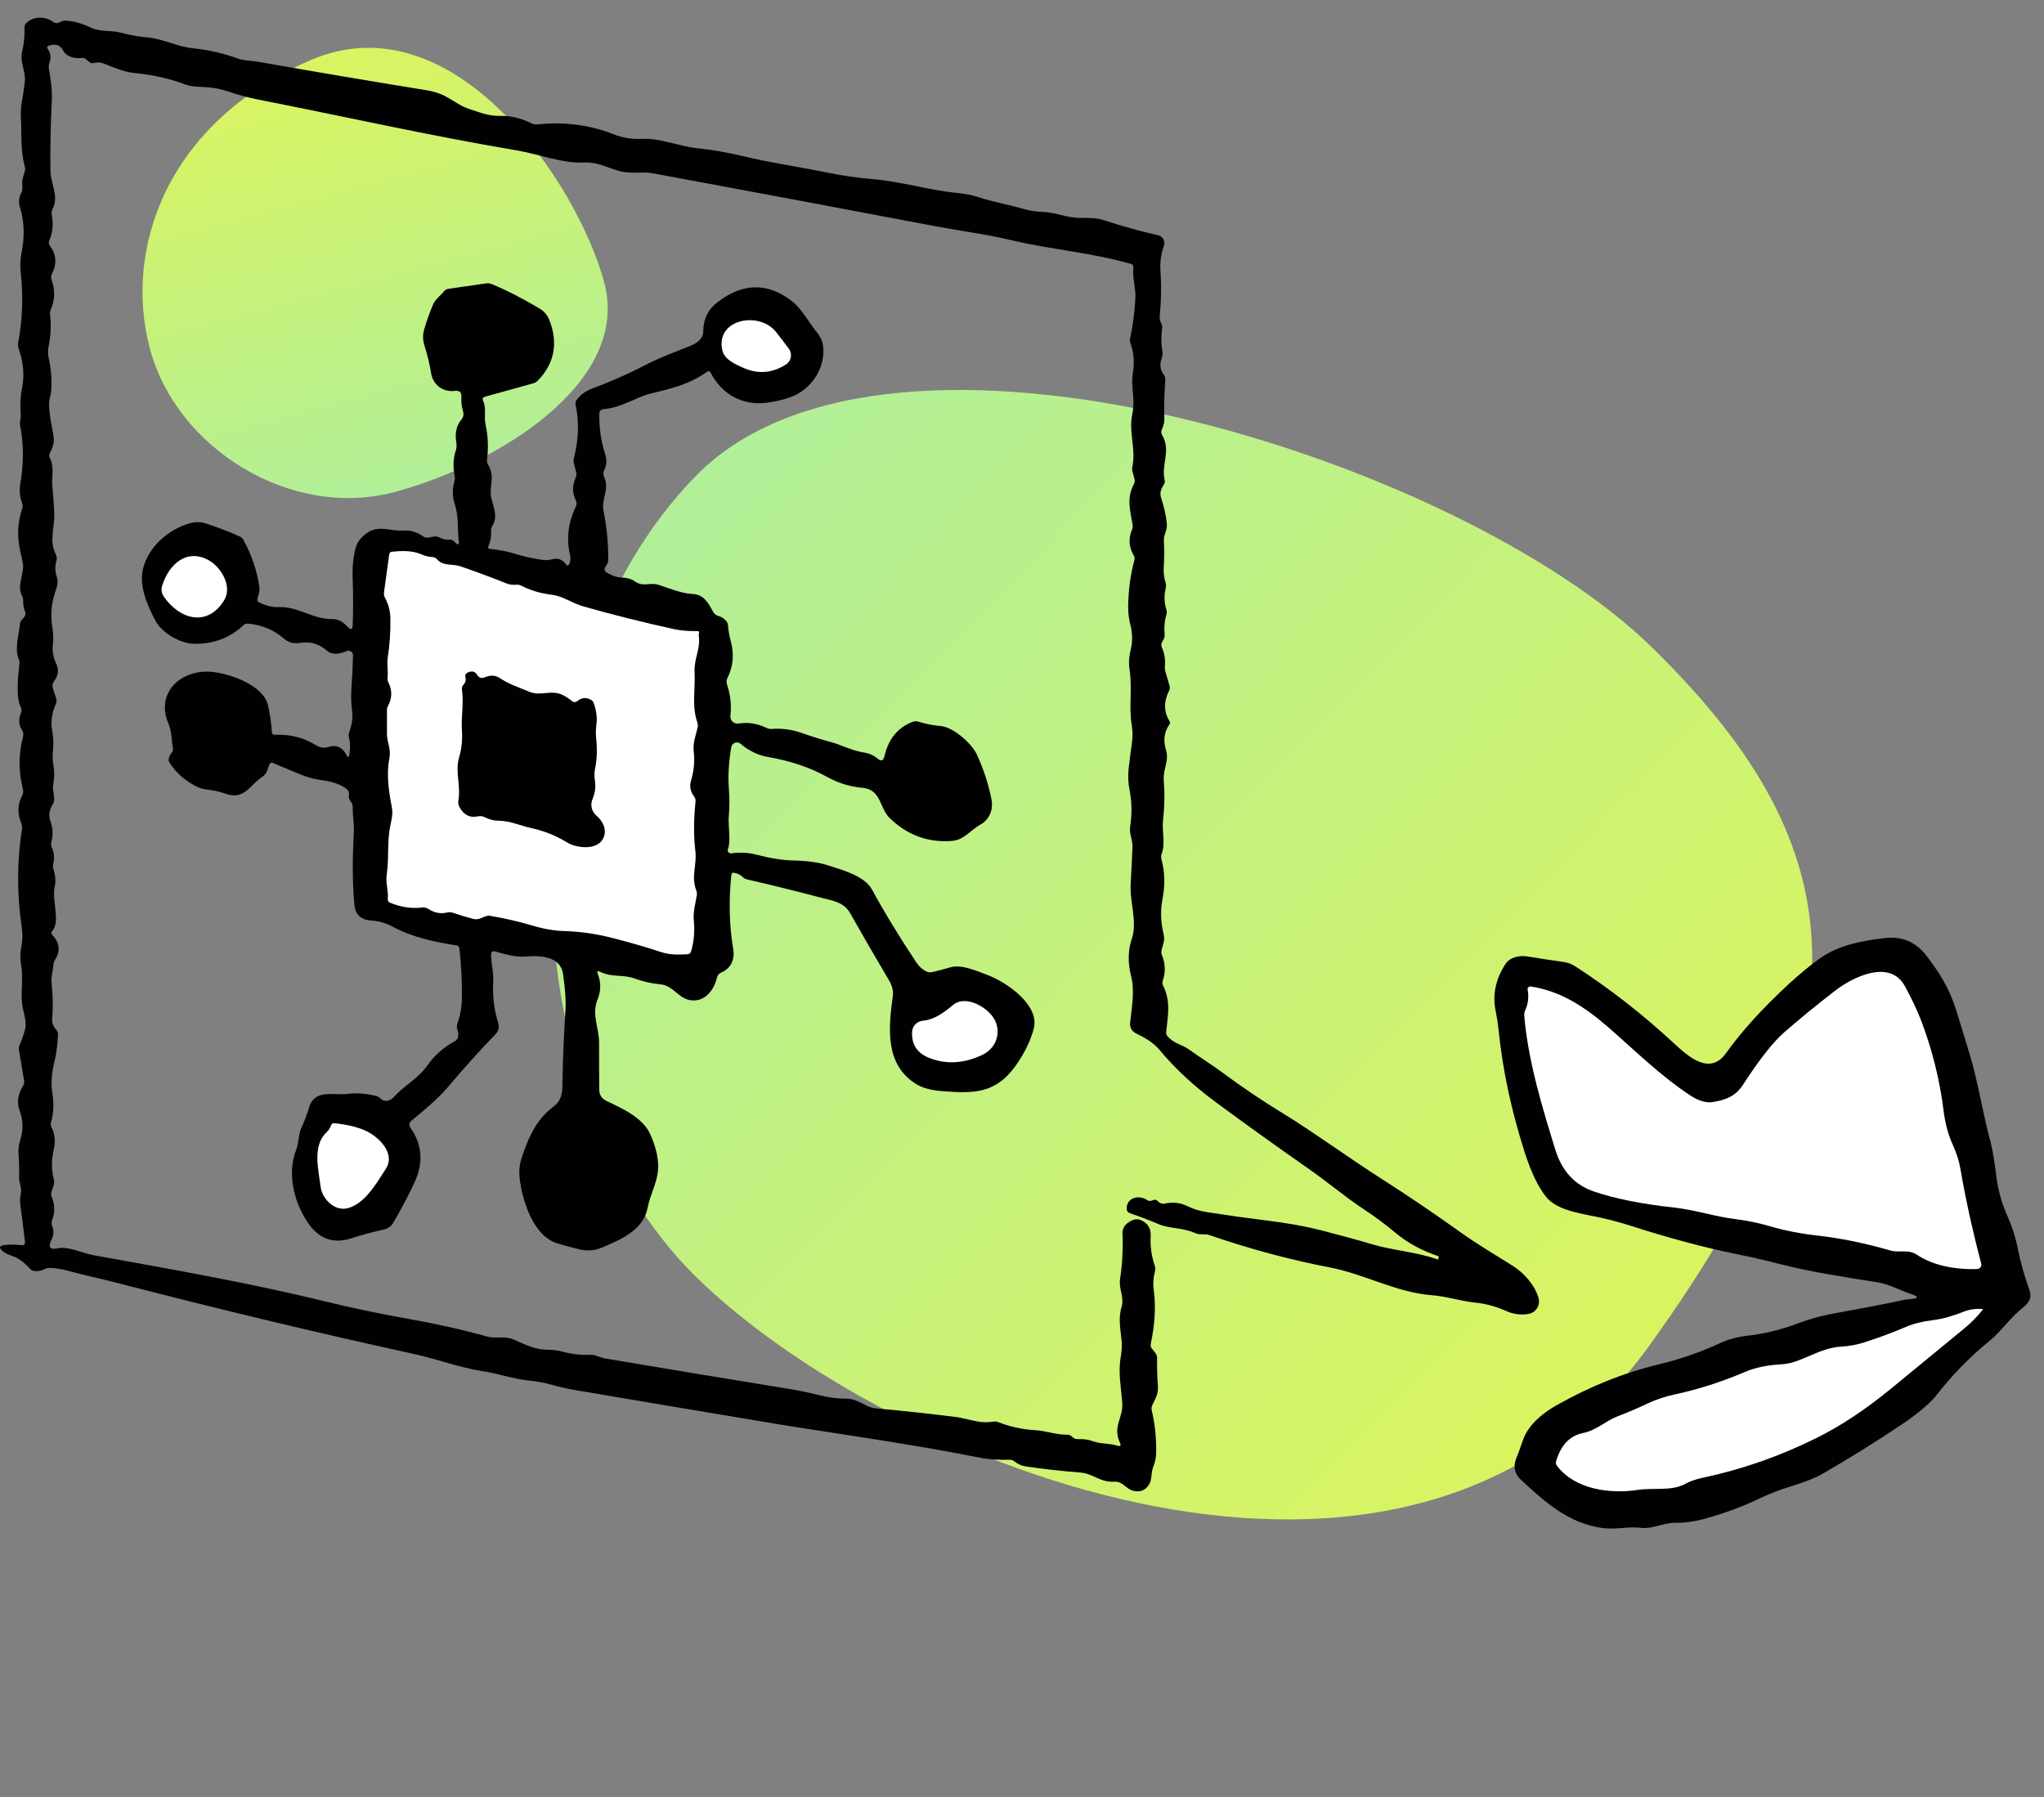 <svg width="116" height="102" viewBox="0 0 116 102" fill="none" xmlns="http://www.w3.org/2000/svg">
<rect x="0" y="0" width="116" height="102" fill="#808080" stroke="none"/>
<path d="M22.379 27.928C16.563 29.487 10.039 25.501 8.513 19.808C6.988 14.115 9.458 6.993 17.574 3.435C25.691 -0.123 32.766 10.341 34.291 16.034C35.817 21.727 28.195 26.37 22.379 27.928Z" fill="url(#paint0_linear_584_6087)"/>
<path d="M39.5 27C50.508 15.775 82.857 26.057 93.757 36.746C104.657 47.435 107.107 57.67 93.561 76.425C80.015 95.18 50.4 83.156 39.5 72.467C28.6 61.778 28.492 38.225 39.5 27Z" fill="url(#paint1_linear_584_6087)"/>
<g clip-path="url(#clip0_584_6087)">
<path d="M63.556 81.871C63.127 80.967 63.752 80.47 63.689 79.623C63.627 78.753 63.453 77.924 63.595 77.065C63.658 76.69 63.678 76.383 63.658 76.142C63.601 75.471 63.445 74.855 63.649 74.184C63.82 73.635 63.476 73.155 63.567 72.573C63.695 71.734 63.74 70.876 63.703 70.001C63.695 69.773 63.797 69.56 63.976 69.424C64.266 69.205 64.522 69.145 64.746 69.245C65.144 69.421 65.329 69.725 65.303 70.16C65.269 70.731 65.349 71.297 65.542 71.856C65.57 71.945 65.573 72.038 65.55 72.129C65.451 72.507 65.428 72.874 65.477 73.229C65.602 74.138 65.545 75.15 65.309 76.261C65.286 76.369 65.309 76.466 65.38 76.551L65.565 76.781C65.636 76.869 65.67 76.969 65.667 77.08C65.659 77.611 65.673 78.123 65.71 78.611C65.749 79.123 65.588 79.33 65.394 79.751C65.349 79.847 65.337 79.947 65.363 80.049C65.548 80.808 65.63 81.618 65.613 82.482C65.605 82.746 65.553 82.996 65.457 83.226C65.306 83.587 65.391 83.937 65.227 84.224C65.019 84.579 64.715 84.707 64.311 84.607C63.891 84.505 63.74 84.067 63.234 84.093C62.416 84.136 62.064 83.633 61.305 83.573C60.222 83.485 59.194 83.371 58.213 83.226C57.98 83.192 57.761 83.093 57.554 82.931C57.48 82.871 57.395 82.843 57.298 82.846C56.639 82.865 56.068 82.826 55.587 82.726C51.737 81.948 46.821 81.271 43.965 80.797C40.194 80.169 36.44 79.538 32.708 78.904C32.217 78.822 31.762 78.722 31.341 78.6C30.907 78.478 30.472 78.395 30.037 78.353C29.133 78.27 28.295 77.955 27.406 77.821C26.093 77.625 24.817 77.136 23.51 76.849C17.962 75.633 12.367 74.292 6.72 72.828C6.132 72.675 5.558 72.536 4.993 72.411C4.316 72.263 3.455 71.956 2.813 71.959C2.716 71.959 2.626 71.981 2.54 72.024C2.361 72.118 2.168 72.158 1.961 72.138C1.861 72.129 1.776 72.087 1.708 72.01C1.531 71.814 1.335 71.641 1.119 71.49C0.824 71.28 0.488 71.257 0.204 71.047C-0.1 70.819 -0.063 70.689 0.315 70.654C0.633 70.626 0.932 70.632 1.213 70.669C1.364 70.689 1.429 70.623 1.415 70.472C1.338 69.776 1.253 69.094 1.159 68.427C1.128 68.196 1.134 67.963 1.182 67.73C1.247 67.406 1.071 67.122 1.082 66.781C1.097 66.363 1.085 65.94 1.054 65.508C1.031 65.227 1.063 64.962 1.145 64.71C1.33 64.144 1.321 63.59 1.117 63.047C0.943 62.587 1.011 62.106 1.318 61.603C1.367 61.521 1.384 61.436 1.369 61.342L1.074 59.6C1.057 59.506 1.068 59.415 1.105 59.327C1.225 59.051 1.327 58.767 1.409 58.475C1.557 57.955 1.301 57.457 1.25 56.926C1.179 56.17 1.33 55.499 1.196 54.746C1.136 54.402 1.142 54.047 1.219 53.681C1.284 53.357 1.29 53.013 1.236 52.646C0.955 50.762 0.957 48.898 1.247 47.051C1.264 46.946 1.247 46.835 1.21 46.735C0.98 46.158 0.997 45.633 1.256 45.164C1.315 45.053 1.333 44.925 1.304 44.803C1.045 43.774 1.045 42.785 1.304 41.836C1.347 41.68 1.324 41.532 1.23 41.398C1.051 41.14 1.057 40.754 1.185 40.475C1.233 40.364 1.233 40.253 1.182 40.145C0.884 39.532 1.023 38.446 1.102 37.681C1.114 37.585 1.099 37.491 1.063 37.403C0.818 36.806 1.071 36.042 1.134 35.402C1.145 35.3 1.19 35.215 1.267 35.144C1.321 35.096 1.367 35.039 1.404 34.973C1.449 34.894 1.455 34.8 1.423 34.715C1.347 34.516 1.31 34.303 1.313 34.075C1.313 33.976 1.29 33.882 1.242 33.794C0.974 33.305 1.298 32.709 1.313 32.18C1.315 32.035 1.264 31.748 1.159 31.316C0.957 30.489 0.991 29.668 1.261 28.855C1.293 28.767 1.293 28.676 1.261 28.588C1.125 28.199 1.088 27.829 1.148 27.477C1.352 26.306 1.35 25.192 1.139 24.135C1.097 23.925 1.196 23.751 1.179 23.549C1.134 22.987 1.156 22.484 1.25 22.038C1.398 21.316 1.333 20.557 1.051 19.764C1.02 19.671 1.011 19.574 1.028 19.474C1.276 18.153 1.327 16.826 1.179 15.493C1.136 15.09 1.148 14.712 1.219 14.359C1.409 13.427 1.381 12.563 1.134 11.77C1.045 11.489 1.068 11.213 1.205 10.949C1.264 10.838 1.284 10.719 1.27 10.597C1.239 10.338 1.279 10.068 1.389 9.787C1.432 9.682 1.438 9.577 1.409 9.471C1.148 8.502 1.239 7.636 1.185 6.655C1.168 6.357 1.188 6.056 1.242 5.757C1.307 5.399 1.361 5.038 1.406 4.675C1.483 4.061 1.111 3.529 1.253 2.947C1.361 2.501 1.406 2.043 1.386 1.574C1.384 1.469 1.418 1.381 1.492 1.31C1.887 0.921 2.54 0.901 3.012 1.239C3.137 1.327 3.268 1.333 3.407 1.253C3.515 1.191 3.631 1.165 3.759 1.173C4.214 1.205 4.672 1.335 5.132 1.56C5.695 1.833 6.289 1.694 6.914 1.867C7.377 1.995 7.854 2.077 8.346 2.12C9.272 2.199 10.037 2.651 10.963 2.742C11.824 2.827 12.668 3.021 13.495 3.319C13.879 3.455 14.268 3.436 14.66 3.507C17.789 4.058 20.98 4.598 24.234 5.126C24.629 5.192 24.976 5.303 25.269 5.459C25.723 5.7 26.116 6.013 26.604 6.175C27.19 6.368 27.715 6.587 28.346 6.576C28.974 6.561 29.568 6.701 30.134 6.991C30.247 7.047 30.378 7.073 30.503 7.059C32.035 6.905 33.464 7.087 34.786 7.607C35.323 7.818 35.851 7.908 36.371 7.883C37.502 7.823 38.454 8.292 39.551 8.409C40.452 8.508 41.327 8.659 42.174 8.863C43.751 9.244 45.34 9.466 46.983 9.801C47.821 9.972 48.673 10.094 49.537 10.168C51.146 10.301 52.72 10.796 54.326 10.952C54.777 10.995 55.192 11.08 55.57 11.202C56.392 11.469 57.224 11.606 58.048 11.847C58.42 11.955 58.776 12.012 59.111 12.021C59.876 12.035 60.566 12.373 61.291 12.367C61.768 12.367 62.2 12.347 62.669 12.504C63.666 12.833 64.681 13.114 65.718 13.348C65.988 13.407 66.144 13.689 66.053 13.95C65.889 14.427 65.823 14.905 65.857 15.379C65.917 16.218 65.903 17.073 65.815 17.948C65.801 18.088 65.829 18.221 65.9 18.349C65.951 18.437 65.968 18.54 65.954 18.639C65.889 19.071 65.891 19.5 65.965 19.929C65.991 20.068 65.977 20.213 65.926 20.344C65.801 20.682 65.838 20.983 66.037 21.25C66.11 21.35 66.142 21.461 66.133 21.583C66.073 22.336 66.056 23.078 66.079 23.802C66.079 23.956 66.034 24.155 65.928 24.402C65.891 24.49 65.897 24.595 65.948 24.68C66.48 25.59 65.886 26.323 66.096 27.255C66.116 27.34 66.102 27.42 66.056 27.491C65.891 27.75 65.795 27.966 65.903 28.284C66.059 28.744 66.164 29.216 66.218 29.699C66.264 30.108 66.031 30.327 66.051 30.685C66.079 31.185 66.076 31.688 66.045 32.197C66.025 32.501 66.059 32.794 66.147 33.069C66.178 33.169 66.184 33.271 66.159 33.371C66.056 33.785 66.068 34.192 66.19 34.587C66.224 34.692 66.224 34.794 66.193 34.899C66.088 35.243 66.056 35.613 66.093 36.013C66.102 36.11 66.082 36.201 66.034 36.286L65.945 36.451C65.897 36.536 65.891 36.639 65.931 36.727C66.088 37.076 66.147 37.44 66.108 37.824C66.099 37.912 66.105 38 66.13 38.085L66.375 38.929C66.4 39.02 66.394 39.108 66.352 39.191C66.034 39.813 66.039 40.39 66.372 40.924C66.409 40.984 66.406 41.06 66.366 41.117C66.065 41.541 66.002 42.032 66.178 42.586C66.358 43.158 65.999 43.683 66.045 44.272C66.105 45.044 66.09 45.803 66.005 46.551C65.928 47.218 66.156 47.832 65.926 48.463C65.889 48.563 65.886 48.665 65.914 48.77C66.11 49.483 66.127 50.245 65.968 51.058C65.849 51.669 65.872 52.322 66.037 53.019C66.122 53.385 66.002 53.581 65.923 53.916C65.897 54.019 65.906 54.118 65.945 54.215C66.139 54.689 66.153 55.172 65.988 55.664C65.957 55.752 65.963 55.84 66.005 55.926C66.457 56.855 66.278 57.622 66.184 58.566C66.176 58.662 66.201 58.748 66.267 58.821C66.627 59.233 67.062 59.267 67.472 59.56C68.108 60.018 68.784 60.43 69.415 60.901C70.498 61.706 71.649 62.481 72.874 63.229C74.508 64.226 76.491 65.681 78.384 66.889C79.884 67.847 81.356 68.841 82.803 69.879C83.78 70.578 84.823 71.2 85.835 71.831C86.486 72.237 87.1 72.925 87.313 73.664C87.429 74.059 87.185 74.471 86.784 74.562C86.381 74.653 85.889 74.59 85.514 74.42C84.931 74.156 84.346 73.993 83.763 73.934C82.894 73.846 82.101 73.573 81.231 73.505C79.228 73.346 77.44 72.311 75.471 71.933C73.178 71.49 70.904 70.879 68.651 70.1C68.372 70.004 68.097 70.106 67.847 69.992C67.102 69.648 66.409 69.759 65.718 69.461C65.238 69.253 64.707 69.052 64.13 68.856C64.007 68.816 63.945 68.731 63.942 68.603C63.928 67.972 64.627 67.79 65.102 68.108C65.195 68.171 65.292 68.176 65.391 68.128C65.522 68.063 65.636 68.085 65.735 68.196C65.826 68.296 65.96 68.338 66.091 68.31C66.559 68.21 66.988 68.256 67.378 68.449C67.71 68.617 68.088 68.731 68.506 68.796C69.668 68.975 70.819 69.137 71.962 69.279C73.09 69.418 74.087 69.597 74.954 69.819C75.946 70.072 76.923 70.339 77.881 70.62C79.151 70.99 80.39 71.052 81.595 71.481C81.606 71.481 81.615 71.481 81.618 71.467L81.646 71.382C81.663 71.334 81.646 71.299 81.598 71.282C80.677 70.975 79.87 70.532 79.18 69.955C78.637 69.498 78.046 69.057 77.406 68.637C76.332 67.929 75.323 67.068 74.232 66.309C72.501 65.102 70.762 63.854 69.015 62.567C67.756 61.638 66.687 60.649 65.812 59.594C65.44 59.148 64.957 58.89 64.451 58.637C64.238 58.532 64.113 58.304 64.135 58.065C64.221 57.224 64.408 56.241 64.195 55.42C63.999 54.65 64.01 53.931 64.235 53.269C64.556 52.319 64.104 51.169 64.167 50.16C64.209 49.463 64.243 48.759 64.269 48.051C64.283 47.633 64.073 47.355 64.141 46.889C64.246 46.181 64.235 45.505 64.107 44.854C64.025 44.442 64.005 44.03 64.053 43.612C64.11 43.112 64.172 42.629 64.238 42.166C64.286 41.828 64.283 41.495 64.229 41.166C64.053 40.069 64.272 39.088 64.101 37.966C64.05 37.616 64.073 37.252 64.167 36.874C64.283 36.423 64.275 35.937 64.141 35.417C64.059 35.087 64.019 34.749 64.025 34.405C64.039 33.481 64.155 32.612 64.377 31.796C64.402 31.697 64.391 31.603 64.337 31.515C64.064 31.049 64.033 30.566 64.24 30.066C64.28 29.975 64.292 29.881 64.275 29.781C64.138 28.901 63.919 28.315 64.357 27.457C64.402 27.372 64.411 27.284 64.385 27.19L64.269 26.755C64.246 26.673 64.243 26.593 64.26 26.511C64.482 25.468 64.044 24.564 64.255 23.532C64.323 23.203 64.343 22.856 64.311 22.489C64.275 22.006 64.212 21.648 64.297 21.14C64.391 20.577 64.346 20.023 64.158 19.48C64.127 19.392 64.118 19.301 64.138 19.207C64.292 18.46 64.391 17.71 64.434 16.954C64.468 16.346 64.255 15.786 64.32 15.183C64.331 15.078 64.286 15.01 64.184 14.979C61.902 14.325 59.688 14.172 57.417 13.637C55.943 13.288 54.465 13.1 52.99 12.822C47.892 11.853 42.578 10.858 37.048 9.835C36.445 9.721 35.769 9.903 35.061 9.685C34.425 9.486 33.862 9.193 33.18 9.224C31.887 9.284 30.6 8.75 29.329 8.536C24.32 7.69 19.446 6.59 14.621 5.644C14.072 5.536 13.512 5.385 12.944 5.192C12.606 5.075 12.259 5.001 11.898 4.964C11.409 4.916 10.938 4.956 10.474 4.78C9.625 4.459 8.684 4.245 7.65 4.146C7.042 4.089 6.479 3.839 5.911 3.615C5.714 3.538 5.518 3.524 5.319 3.575C5.217 3.6 5.126 3.578 5.05 3.507L4.893 3.367C4.816 3.299 4.728 3.274 4.626 3.288C4.24 3.345 3.759 3.222 3.569 2.844C3.424 2.557 3.16 2.472 2.779 2.589C2.668 2.62 2.645 2.685 2.711 2.779C2.878 3.026 2.913 3.279 2.813 3.532C2.768 3.651 2.753 3.779 2.776 3.904C2.83 4.208 2.876 4.515 2.91 4.819C2.944 5.121 2.952 5.43 2.938 5.749C2.873 7.036 2.847 8.346 2.861 9.673C2.87 10.449 3.364 11.128 2.984 11.867C2.93 11.975 2.913 12.089 2.938 12.208C3.038 12.717 2.992 13.194 2.799 13.643C2.751 13.751 2.762 13.853 2.833 13.95C3.202 14.447 3.239 14.982 2.941 15.556C2.893 15.655 2.884 15.755 2.921 15.857C3.134 16.445 3.12 17.019 2.878 17.585C2.841 17.667 2.83 17.755 2.841 17.846C2.913 18.426 2.884 19.028 2.759 19.653C2.711 19.889 2.714 20.119 2.768 20.347C2.901 20.924 2.949 21.529 2.907 22.163C2.898 22.293 2.876 22.424 2.836 22.552C2.668 23.101 2.975 24.274 3.046 24.817C3.083 25.087 3.012 25.38 2.836 25.695C2.782 25.789 2.779 25.885 2.827 25.982C3.103 26.528 2.913 27.07 2.975 27.667C3.029 28.204 3.063 28.699 3.08 29.153C3.106 29.989 2.77 30.66 3.174 31.481C3.228 31.586 3.236 31.697 3.205 31.808C3.114 32.126 3.123 32.444 3.228 32.76C3.33 33.064 3.211 33.356 3.12 33.638C2.907 34.294 2.859 34.971 2.978 35.667C3.029 35.968 3.038 36.269 3.001 36.57C2.955 36.94 3.018 37.306 3.191 37.67C3.353 38.017 3.31 38.346 3.069 38.662C2.981 38.778 2.955 38.929 3.001 39.068L3.188 39.631C3.222 39.733 3.217 39.836 3.174 39.935C2.938 40.472 2.867 40.992 2.964 41.492C3.032 41.847 3.046 42.2 3.009 42.555C2.972 42.876 2.981 43.175 3.032 43.45C3.092 43.786 3.092 44.115 3.029 44.442C2.961 44.783 3.069 45.028 3.075 45.357C3.075 45.457 3.052 45.547 3.001 45.63C2.827 45.92 2.733 46.252 2.856 46.585C3.001 46.98 3.021 47.389 2.913 47.815C2.887 47.909 2.895 48.003 2.938 48.091C3.077 48.389 3.103 48.71 3.018 49.054C2.995 49.145 2.998 49.236 3.029 49.324C3.151 49.688 3.177 50.023 3.103 50.333C2.93 51.052 3.444 52.317 2.964 52.84C2.904 52.902 2.907 53.001 2.967 53.064C3.39 53.507 3.444 53.976 3.126 54.471C3.066 54.564 3.035 54.664 3.029 54.775C3.009 55.127 2.887 55.408 2.927 55.767C3.001 56.46 3.012 57.156 2.961 57.855C2.947 58.06 3.029 58.264 3.208 58.469C3.271 58.54 3.299 58.622 3.293 58.716C3.262 59.256 3.217 59.745 3.08 60.305C2.924 60.944 2.887 61.515 2.969 62.024C3.069 62.655 3.043 63.215 2.893 63.703C2.867 63.792 2.873 63.874 2.915 63.956C3.111 64.337 3.16 64.755 3.057 65.207C2.915 65.818 2.915 66.397 3.055 66.946C3.083 67.057 3.08 67.168 3.043 67.278L2.924 67.636C2.893 67.73 2.895 67.824 2.932 67.915C3.117 68.37 3.126 68.81 2.961 69.239C2.915 69.356 2.915 69.472 2.961 69.589C3.066 69.847 3.052 70.109 2.921 70.367C2.708 70.791 2.833 70.947 3.296 70.842C3.83 70.717 4.757 71.138 5.285 71.234C9.548 72.004 14.12 72.797 18.474 73.866C19.966 74.232 21.532 74.559 23.166 74.849C24.777 75.136 26.266 75.468 27.627 75.849C28.164 76 28.61 75.79 29.162 76.028C29.847 76.327 30.361 76.611 31.174 76.608C31.418 76.608 31.683 76.645 31.964 76.722C32.484 76.864 33.018 76.918 33.564 76.886C33.734 76.875 34.092 77.057 34.314 77.094C37.869 77.694 41.35 78.27 44.757 78.822C45.329 78.915 45.868 79.026 46.371 79.154C46.983 79.31 47.534 79.384 48.02 79.382C48.713 79.373 49.131 79.882 49.699 79.93C51.262 80.069 52.822 80.24 54.377 80.436C54.391 80.436 54.715 80.507 55.354 80.652C55.69 80.728 56.031 80.737 56.38 80.683C56.474 80.669 56.562 80.677 56.65 80.711C57.335 80.976 58.034 81.129 58.747 81.169C59.367 81.206 59.924 81.43 60.552 81.425C60.657 81.422 60.751 81.456 60.828 81.527L60.884 81.575C60.961 81.646 61.055 81.678 61.16 81.675C61.481 81.663 61.763 81.7 62.004 81.788C62.504 81.968 62.922 81.899 63.405 82.047C63.587 82.104 63.638 82.044 63.556 81.871Z" fill="#010101"/>
<path d="M19.815 42.871C19.889 42.518 19.884 42.18 19.801 41.853C19.776 41.754 19.781 41.657 19.815 41.563C19.977 41.129 20.031 40.708 19.977 40.296C19.923 39.89 19.915 39.469 19.946 39.037C19.992 38.429 20.02 37.818 20.034 37.201C20.04 37.014 19.849 36.883 19.676 36.954C19.312 37.099 18.872 37.213 18.548 36.926C18.119 36.548 17.63 36.4 17.079 36.482C16.684 36.542 16.402 36.494 16.098 36.232C15.539 35.749 14.873 35.471 14.098 35.394C13.987 35.383 13.887 35.417 13.805 35.493C13.049 36.201 12.126 36.55 11.037 36.539C10.267 36.531 9.199 35.954 8.809 35.206C8.315 34.26 7.86 33.183 8.139 32.194C8.477 30.998 9.528 30.094 10.671 29.727C11.031 29.611 11.364 29.605 11.674 29.705C12.313 29.912 12.958 30.159 13.606 30.446C13.691 30.483 13.762 30.549 13.808 30.631C14.271 31.472 14.575 32.35 14.714 33.268C14.76 33.572 14.678 33.706 14.606 33.987C14.586 34.075 14.615 34.138 14.694 34.181C15.084 34.379 15.459 34.47 15.814 34.456C16.908 34.405 17.752 35.147 18.843 35.135C19.17 35.133 19.463 35.277 19.722 35.567C19.906 35.775 20.006 35.741 20.017 35.462C20.048 34.612 20.048 33.78 20.017 32.964C19.986 32.194 20.046 31.56 20.191 31.066C20.284 30.75 20.503 30.475 20.844 30.239C21.509 29.779 22.146 30.165 22.904 30.111C23.294 30.083 23.669 30.196 24.03 30.452C24.112 30.512 24.206 30.532 24.308 30.512L24.643 30.449C24.743 30.429 24.834 30.449 24.922 30.495C25.101 30.597 25.291 30.64 25.49 30.625C25.63 30.617 25.74 30.668 25.823 30.779C25.848 30.81 25.877 30.839 25.914 30.861C26.013 30.921 26.056 30.895 26.042 30.779C25.948 30.037 26.047 29.313 25.797 28.576C25.669 28.196 25.666 27.772 25.789 27.309C25.817 27.207 25.82 27.105 25.8 26.999C25.701 26.474 25.723 25.996 25.866 25.573C25.911 25.434 25.925 25.286 25.9 25.141C25.803 24.598 25.9 24.158 26.181 23.822C26.3 23.68 26.331 23.521 26.277 23.348C26.201 23.095 26.169 22.819 26.184 22.521C26.198 22.268 26.079 22.154 25.826 22.185C25.135 22.268 24.57 21.847 24.465 21.174C24.382 20.657 24.257 20.137 24.089 19.614C23.99 19.307 23.984 18.997 24.075 18.687C24.214 18.213 24.379 17.75 24.57 17.298C24.715 16.957 24.973 16.814 25.198 16.533C25.257 16.456 25.337 16.408 25.436 16.394L27.57 16.084C27.687 16.067 27.798 16.081 27.909 16.124C28.721 16.456 29.625 16.92 30.623 17.511C30.887 17.667 31.074 17.894 31.188 18.193C31.685 19.491 31.464 20.628 30.52 21.606C30.449 21.677 30.367 21.728 30.273 21.753L27.536 22.512C27.397 22.549 27.36 22.634 27.423 22.762C27.613 23.16 27.457 23.635 27.559 24.104C27.698 24.754 27.727 25.414 27.639 26.084C27.627 26.184 27.647 26.275 27.696 26.363C28.122 27.079 27.744 27.613 27.877 28.238C27.994 28.781 28.275 29.284 27.948 29.835C27.886 29.941 27.86 30.054 27.869 30.177C27.889 30.458 27.838 30.728 27.721 30.986C27.676 31.089 27.707 31.145 27.818 31.154C28.304 31.2 28.784 31.293 29.256 31.438C29.756 31.592 30.273 31.705 30.81 31.779C30.986 31.802 31.168 31.788 31.353 31.739C31.657 31.657 31.913 31.751 32.117 32.024C32.194 32.129 32.257 32.12 32.311 32.004C32.382 31.847 32.393 31.677 32.35 31.498C32.132 30.586 32.242 29.665 32.686 28.736C32.737 28.631 32.734 28.508 32.68 28.403C32.472 27.991 32.47 27.559 32.672 27.107C32.717 27.005 32.725 26.9 32.697 26.789L32.569 26.295C32.544 26.195 32.544 26.099 32.569 25.999C32.842 24.931 32.873 23.919 32.666 22.967C32.643 22.87 32.66 22.782 32.72 22.706C32.936 22.41 33.223 22.197 33.578 22.063C34.661 21.66 35.653 21.222 36.556 20.753C37.454 20.284 38.292 19.986 39.185 19.625C39.546 19.477 39.912 19.236 39.912 18.795C39.912 18.11 40.188 17.556 40.736 17.139C42.132 16.07 43.501 16.03 44.851 17.019C45.516 17.508 45.863 18.252 46.377 18.886C46.582 19.139 46.696 19.418 46.721 19.719C46.812 20.816 46.164 21.876 45.232 22.376C44.871 22.569 44.354 22.723 43.675 22.833C42.22 23.078 41.004 22.438 40.327 21.151C40.279 21.057 40.211 21.043 40.125 21.103C39.051 21.856 38.062 22.052 36.86 22.353C36.11 22.544 35.249 23.149 34.232 23.223C34.109 23.231 34.016 23.334 34.013 23.456C33.993 24.237 34.101 25.002 34.334 25.746C34.462 26.15 34.428 26.366 34.274 26.727C34.232 26.826 34.234 26.94 34.274 27.039C34.627 27.835 34.101 28.258 34.254 29.017C34.433 29.907 34.522 30.824 34.519 31.765C34.519 31.873 34.487 31.972 34.428 32.066L34.345 32.197C34.283 32.294 34.314 32.424 34.416 32.484C34.706 32.652 34.976 32.774 35.317 32.782C35.599 32.791 35.834 32.859 36.019 32.99C36.516 33.342 36.88 33.03 37.38 33.194C37.98 33.388 38.69 33.689 39.318 33.712C39.935 33.734 40.211 34.234 40.461 34.709C40.523 34.831 40.637 34.922 40.77 34.959C40.944 35.007 41.092 35.101 41.208 35.235C41.273 35.312 41.308 35.4 41.316 35.499C41.342 35.803 41.393 36.093 41.469 36.374C41.677 37.127 41.612 37.832 41.279 38.491C41.225 38.602 41.217 38.716 41.256 38.832C41.455 39.438 41.521 40.032 41.453 40.62C41.421 40.884 41.654 41.106 41.919 41.063C42.459 40.975 42.99 41.063 43.516 41.319C43.601 41.359 43.697 41.379 43.794 41.37C44.371 41.328 44.934 41.401 45.479 41.592C46.011 41.779 46.553 41.95 47.108 42.1C47.744 42.271 48.349 42.603 49.014 42.706C49.321 42.751 49.586 42.868 49.807 43.055C50.003 43.223 50.131 43.18 50.191 42.927C50.421 41.936 50.958 41.279 51.805 40.964C51.907 40.927 52.01 40.924 52.115 40.955C52.535 41.089 52.956 41.171 53.379 41.205C54.098 41.265 55.147 42.183 55.445 42.837C55.826 43.669 56.099 44.51 56.267 45.366C56.38 45.943 56.159 46.511 55.641 46.798C55.07 47.116 54.718 47.673 54.016 47.727C52.666 47.829 51.492 47.398 50.492 46.431C49.91 45.869 50.012 44.8 48.949 44.712C48.253 44.652 47.591 44.451 46.957 44.101C45.971 43.558 44.851 43.178 43.592 42.964C42.993 42.862 42.47 42.589 42.032 42.214C41.842 42.049 41.543 42.157 41.501 42.407C41.353 43.263 41.308 44.067 41.367 44.817C41.407 45.326 41.404 45.826 41.359 46.318C41.313 46.829 41.487 47.77 41.313 48.179C41.259 48.312 41.367 48.452 41.509 48.432C41.995 48.361 42.478 48.386 42.956 48.514C43.734 48.716 44.431 48.824 45.042 48.838C45.812 48.852 46.443 48.941 46.937 49.097C47.755 49.358 49.06 49.697 49.489 50.489C50.194 51.785 51.035 53.166 52.013 54.636C52.172 54.871 52.368 55.042 52.603 55.147C52.692 55.187 52.783 55.195 52.876 55.175C53.232 55.096 53.584 55.005 53.934 54.9C54.559 54.712 55.434 55.107 56.045 55.337C57.116 55.735 59.017 57.04 58.668 58.372C58.483 59.08 58.139 59.785 57.636 60.489C56.497 62.084 55.241 62.058 53.524 61.933C52.862 61.885 52.351 61.748 51.99 61.524C50.228 60.418 50.41 58.415 50.671 56.508C50.708 56.238 50.631 55.94 50.438 55.613C49.623 54.235 48.895 52.976 48.253 51.836C47.892 51.197 47.287 51.129 46.633 50.958C45.226 50.586 43.814 50.236 42.396 49.91C42.305 49.89 42.225 49.847 42.157 49.782C42.021 49.651 41.859 49.569 41.669 49.535C41.569 49.517 41.512 49.56 41.504 49.66C41.35 51.14 41.387 52.541 41.612 53.865C41.714 54.468 41.469 54.974 40.915 55.204C40.799 55.255 40.714 55.357 40.688 55.48C40.523 56.238 39.938 56.92 39.125 56.755C38.477 56.625 38.193 55.934 37.488 55.866C36.98 55.818 36.499 55.71 36.045 55.542C35.343 55.283 34.746 55.491 34.053 55.15C33.905 55.079 33.862 55.118 33.922 55.272C34.112 55.744 34.112 56.224 33.916 56.713C33.558 57.608 34.001 58.307 33.999 59.208C33.999 60.114 33.999 60.992 34.007 61.837C34.01 62.135 34.149 62.354 34.431 62.487C35.331 62.922 36.482 63.422 36.911 64.391C37.244 65.141 37.389 65.809 37.346 66.395C37.289 67.136 36.897 67.796 36.752 68.554C36.511 69.81 35.246 70.35 34.146 70.811C33.746 70.978 33.331 71.01 32.902 70.91C32.436 70.802 31.998 70.683 31.592 70.552C30.239 70.117 29.611 68.068 29.483 66.801C29.443 66.403 29.503 65.983 29.659 65.542C30.068 64.391 30.475 63.502 31.447 62.774C31.791 62.519 31.91 62.129 31.916 61.689C31.936 60.293 31.992 58.83 32.092 57.298C32.123 56.807 32.078 56.139 31.955 55.289C31.805 54.24 30.614 54.221 29.824 54.286C29.244 54.334 28.639 54.152 28.085 53.993C27.977 53.962 27.869 54.041 27.869 54.155C27.869 54.689 28.02 55.17 27.991 55.701C27.946 56.528 28.039 57.312 28.275 58.057C28.346 58.279 28.29 58.52 28.128 58.688C27.193 59.657 26.306 60.64 25.471 61.638C24.834 62.396 24.081 62.99 23.328 63.624C23.223 63.712 23.203 63.868 23.282 63.982C23.959 64.94 24.041 65.977 23.532 67.088C23.214 67.784 22.811 68.549 22.325 69.387C22.208 69.589 22.009 69.734 21.779 69.782C21.185 69.91 20.577 70.072 19.957 70.274C18.98 70.589 18.193 70.35 17.593 69.558C16.729 68.407 16.255 66.673 16.8 65.275C16.979 64.812 16.911 64.408 17.13 63.945C17.295 63.59 17.431 63.232 17.536 62.871C17.857 61.771 18.929 62.194 19.753 62.081C20.27 62.01 20.85 62.078 21.347 62.2C21.435 62.223 21.512 62.268 21.577 62.334C21.816 62.575 22.146 62.487 22.345 62.266C22.958 61.586 23.726 61.225 24.257 60.467C24.658 59.895 25.175 59.438 25.809 59.094C25.914 59.035 25.976 58.946 25.996 58.83C26.019 58.696 26.008 58.568 25.959 58.446C25.919 58.338 25.917 58.219 25.956 58.108C26.118 57.639 26.204 57.176 26.212 56.713C26.226 55.783 26.181 54.826 26.073 53.834C26.061 53.729 26.002 53.666 25.897 53.652C24.763 53.487 23.339 53.178 22.293 52.598C21.924 52.391 21.512 52.274 21.054 52.243C20.477 52.203 20.162 51.902 20.111 51.339C20.003 50.165 19.994 48.801 20.082 47.247C20.108 46.758 20.009 46.301 20.017 45.815C20.02 45.709 19.989 45.61 19.929 45.522L19.864 45.428C19.81 45.346 19.787 45.255 19.801 45.155C19.83 44.971 19.764 44.826 19.608 44.726C19.256 44.499 18.841 44.354 18.363 44.294C17.914 44.235 17.514 44.135 17.158 43.993C16.59 43.766 16.039 43.535 15.504 43.305C15.399 43.26 15.325 43.291 15.283 43.399L15.152 43.757C15.104 43.891 15.021 43.996 14.902 44.073C14.166 44.559 13.873 45.431 12.796 45.044C12.475 44.931 12.14 44.854 11.785 44.817C11.526 44.789 11.29 44.718 11.077 44.601C10.446 44.263 9.957 43.82 9.613 43.271C9.571 43.206 9.559 43.135 9.577 43.058C9.602 42.936 9.656 42.822 9.741 42.723C9.807 42.64 9.832 42.55 9.812 42.447C9.724 41.992 9.756 41.512 9.571 41.097C8.781 39.316 10.293 37.932 12.094 38.139C13.114 38.256 14.956 38.901 15.212 40.037C15.322 40.529 15.396 41.038 15.433 41.563C15.442 41.66 15.493 41.706 15.592 41.703C16.371 41.671 17.062 41.819 17.664 42.143C17.994 42.319 18.218 42.521 18.633 42.393C19.099 42.248 19.449 42.413 19.685 42.888C19.744 43.004 19.787 42.998 19.812 42.871H19.815Z" fill="#010101"/>
<path d="M25.422 19.434C25.482 19.238 25.578 19.062 25.718 18.909C25.851 18.755 25.948 18.565 26.002 18.335C26.039 18.184 26.164 18.076 26.317 18.062C27.451 17.968 28.784 17.883 29.364 19.045C29.699 19.716 29.154 20.418 28.5 20.645C27.556 20.972 26.36 21.034 25.485 20.438C25.402 20.384 25.357 20.307 25.343 20.207C25.309 19.974 25.334 19.716 25.422 19.434Z" fill="#010101"/>
<path d="M42.163 20.867C41.722 20.668 41.117 20.409 40.995 19.887C40.586 18.099 43.098 17.633 44.05 18.852C44.303 19.173 44.541 19.489 44.769 19.793C44.982 20.083 44.908 20.492 44.604 20.685C43.82 21.188 43.007 21.248 42.163 20.867Z" fill="white"/>
<path d="M39.654 36.07C39.773 36.832 39.376 37.386 39.418 38.13C39.472 39.062 39.248 40.071 39.572 40.992C39.608 41.092 39.614 41.194 39.589 41.299C39.481 41.774 39.313 42.146 39.37 42.646C39.432 43.212 39.381 43.763 39.219 44.294C39.12 44.615 39.177 44.919 39.39 45.201C39.455 45.289 39.483 45.385 39.472 45.493C39.364 46.525 39.361 47.466 39.464 48.312C39.557 49.097 39.208 49.742 39.512 50.523C39.549 50.617 39.56 50.714 39.543 50.813C39.464 51.31 39.327 51.742 39.376 52.254C39.435 52.882 39.381 53.465 39.214 54.007C39.185 54.101 39.12 54.152 39.02 54.158C38.529 54.186 38.029 54.198 37.551 54.044C36.627 53.743 35.71 53.476 34.792 53.243C33.84 52.998 32.919 52.865 32.024 52.842C31.456 52.828 30.83 52.717 30.151 52.513C29.421 52.294 28.642 52.117 27.812 51.978C27.719 51.964 27.625 51.973 27.537 52.01C27.304 52.106 27.128 52.217 26.86 52.152C26.477 52.055 26.093 51.938 25.709 51.805C25.602 51.768 25.494 51.762 25.383 51.788C25.01 51.876 24.655 51.811 24.317 51.589C24.209 51.518 24.078 51.487 23.95 51.504C23.351 51.578 22.74 51.484 22.12 51.225C22.044 51.194 21.998 51.117 22.007 51.035C22.055 50.523 21.87 50.137 21.95 49.614C22.083 48.713 21.967 47.784 22.14 46.917C22.223 46.502 22.316 46.212 22.231 45.778C22.069 44.936 21.916 43.947 22.1 43.032C22.203 42.521 21.964 42.117 21.961 41.671C21.958 41.236 21.958 40.785 21.961 40.316C21.961 40.222 21.984 40.131 22.029 40.046C22.26 39.605 22.262 39.165 22.041 38.73C21.998 38.645 21.984 38.557 21.992 38.463C22.041 38.054 21.941 37.707 22.007 37.303C22.12 36.584 22.169 35.84 22.154 35.073C22.146 34.675 22.046 34.294 21.85 33.928C21.799 33.831 21.779 33.72 21.794 33.612L22.086 31.475C22.1 31.376 22.157 31.319 22.26 31.31C22.819 31.259 23.402 31.233 23.93 31.469C24.132 31.557 24.337 31.606 24.544 31.614C24.647 31.62 24.743 31.668 24.809 31.745C25.144 32.146 25.681 31.984 26.153 32.148C27.031 32.453 27.892 32.771 28.736 33.109C28.915 33.18 29.105 33.206 29.307 33.186C29.401 33.177 29.492 33.194 29.577 33.237C30.097 33.507 30.685 33.68 31.342 33.76C31.93 33.831 32.49 34.24 33.107 34.416C34.797 34.897 36.514 35.326 38.25 35.706C38.634 35.789 39.083 35.826 39.594 35.817C39.64 35.814 39.665 35.837 39.671 35.88C39.677 35.911 39.674 35.942 39.665 35.968C39.651 36.002 39.648 36.036 39.654 36.07Z" fill="white"/>
<path d="M9.208 33.223C9.603 31.978 10.654 31.083 11.905 31.833C12.572 32.234 13.198 33.299 12.717 34.075C11.777 35.593 10.211 35.175 9.304 33.871C9.165 33.669 9.134 33.453 9.208 33.223Z" fill="white"/>
<path d="M27.079 38.298C27.179 38.469 27.318 38.517 27.497 38.443C27.835 38.304 28.125 38.318 28.367 38.486C28.844 38.815 29.509 39.034 30.046 39.262C30.705 39.537 31.285 39.108 31.953 39.455C32.135 39.549 32.305 39.659 32.467 39.793C32.553 39.864 32.678 39.864 32.763 39.793C33.013 39.586 33.274 39.563 33.55 39.725C33.621 39.767 33.669 39.827 33.695 39.904C33.848 40.341 33.9 40.742 33.848 41.103C33.811 41.39 33.806 41.66 33.834 41.919C33.9 42.535 33.88 43.095 33.774 43.604C33.729 43.828 33.723 44.053 33.76 44.28C33.82 44.641 33.774 45.002 33.624 45.36C33.487 45.681 33.575 46.056 33.843 46.284C34.215 46.605 34.465 47.091 34.238 47.571C33.902 48.273 32.74 48.142 32.212 47.827C31.552 47.429 30.887 47.159 30.219 47.014C29.583 46.877 28.935 46.582 28.307 46.579C28.037 46.579 27.778 46.514 27.525 46.386C27.398 46.321 27.253 46.301 27.113 46.332C26.67 46.428 26.326 46.258 26.085 45.82C26.014 45.695 25.991 45.562 26.016 45.42C26.161 44.573 25.812 43.806 26.059 42.97C26.198 42.498 26.252 41.992 26.215 41.453C26.164 40.657 26.329 39.915 26.215 39.131C26.201 39.029 26.23 38.941 26.301 38.864C26.423 38.733 26.457 38.582 26.409 38.415C26.386 38.346 26.409 38.27 26.465 38.224C26.565 38.142 26.679 38.105 26.806 38.114C26.863 38.114 26.914 38.136 26.963 38.17C27.011 38.204 27.051 38.247 27.079 38.298Z" fill="#010101"/>
<path d="M27.883 39.926C27.94 40.083 28.054 40.214 28.204 40.293C28.787 40.603 29.441 40.79 30.165 40.859C30.265 40.867 30.356 40.904 30.432 40.969C30.808 41.285 31.231 41.396 31.7 41.302C31.976 41.248 32.223 41.478 32.191 41.757C32.066 42.8 31.953 43.777 31.848 44.695C31.833 44.834 31.845 44.976 31.887 45.127C31.941 45.32 31.734 45.479 31.561 45.38C30.708 44.885 30.222 45.101 29.321 45.144C29.219 45.147 29.122 45.127 29.032 45.084C28.742 44.945 28.446 44.874 28.148 44.877C28.051 44.88 27.997 44.831 27.983 44.735C27.886 43.945 27.878 43.178 27.96 42.436C27.971 42.334 27.957 42.237 27.915 42.146C27.648 41.541 27.534 40.944 27.571 40.356C27.588 40.083 27.557 39.793 27.477 39.483C27.446 39.355 27.474 39.338 27.568 39.432C27.707 39.571 27.812 39.736 27.883 39.926Z" fill="#010101"/>
<path d="M13.573 41.052C13.658 41.248 13.735 41.438 13.803 41.629C13.84 41.728 13.834 41.828 13.786 41.924C13.624 42.268 13.462 42.618 13.297 42.978C12.976 43.675 12.632 43.464 12.021 43.501C11.558 43.53 11.313 43.314 11.282 42.851C11.245 42.308 11.234 41.771 11.242 41.239C11.245 41.114 11.206 41.004 11.123 40.904C10.91 40.645 10.899 40.37 11.095 40.08C11.154 39.986 11.24 39.949 11.35 39.963C11.825 40.034 12.248 40.12 12.626 40.225C13.064 40.347 13.38 40.623 13.573 41.052Z" fill="#010101"/>
<path d="M54.213 44.615C54.4 44.871 54.349 45.229 54.093 45.419L53.88 45.576C53.164 46.104 52.181 45.988 51.681 45.312L51.661 45.286C51.16 44.61 51.337 43.632 52.053 43.103L52.263 42.947C52.519 42.76 52.877 42.811 53.067 43.066L54.213 44.615Z" fill="#010101"/>
<path d="M108.393 73.732C108.907 73.692 108.921 73.593 108.43 73.431C107.762 73.209 107.233 72.888 106.526 72.774C104.647 72.473 102.726 72.189 100.879 71.709C100.16 71.521 99.387 71.345 98.558 71.177C96.713 70.802 94.707 70.265 92.544 69.569C92.021 69.401 91.47 69.25 90.893 69.12C89.896 68.892 88.407 68.742 87.759 67.946C87.301 67.383 86.895 66.539 86.534 65.417C85.772 63.035 85.278 60.725 85.051 58.489C85.014 58.125 84.957 57.755 84.88 57.38C84.69 56.457 84.88 55.562 85.446 54.698C85.687 54.328 86.241 54.209 86.662 54.28C87.409 54.402 88.103 54.507 88.745 54.598C88.981 54.63 89.197 54.712 89.398 54.843C91.356 56.11 93.221 57.565 94.997 59.211C95.787 59.938 97.02 61.075 97.952 59.773C98.853 58.514 100.049 57.199 101.541 55.823C102.135 55.275 102.718 54.797 103.289 54.388C104.332 53.638 105.685 53.391 106.955 53.24C107.935 53.123 108.725 53.456 109.328 54.24C110.098 55.246 110.638 56.116 111.021 57.349C111.291 58.213 111.55 59.057 111.797 59.881C112.252 61.384 112.528 63.203 112.979 64.863C113.073 65.218 113.184 65.88 113.309 66.855C113.406 67.597 113.616 68.33 113.94 69.052C114.196 69.623 114.386 70.222 114.511 70.845C114.667 71.632 114.892 72.433 115.182 73.249C115.304 73.596 115.19 73.905 114.841 74.181C114.076 74.781 113.616 75.522 112.886 76.119C111.789 77.011 110.791 78.034 109.89 79.191C109.521 79.665 108.683 80.336 108.055 80.757C106.517 81.794 104.971 82.757 103.417 83.652C103.039 83.871 102.442 84.107 101.621 84.36C100.993 84.553 100.407 84.781 99.862 85.042C98.896 85.505 97.847 85.895 96.716 86.204C96.168 86.355 95.619 86.429 95.076 86.426C94.352 86.426 93.797 86.79 93.132 86.71C92.388 86.622 91.692 86.824 90.939 86.722C89.029 86.46 87.665 85.249 86.278 83.948C85.974 83.661 85.875 83.218 86.028 82.826C86.17 82.47 86.301 82.112 86.423 81.754C86.733 80.825 87.622 80.154 88.398 79.719C90.237 78.694 92.067 77.932 94.158 77.429C95.361 77.139 96.514 76.738 97.623 76.224C98.086 76.011 98.614 75.869 99.211 75.803C100.14 75.698 101.098 75.463 102.084 75.09C102.735 74.843 103.434 74.655 104.181 74.522C105.449 74.297 106.728 74.053 108.018 73.783C108.137 73.757 108.262 73.74 108.393 73.732Z" fill="#010101"/>
<path d="M108.768 71.203C108.279 70.885 107.802 71.118 107.279 70.97C105.83 70.552 104.457 70.271 103.159 70.126C102.178 70.015 101.277 69.839 100.456 69.597C99.802 69.407 99.149 69.271 98.495 69.191C97.313 69.046 96.202 68.665 94.991 68.532C93.136 68.327 91.618 68.023 90.442 67.617C89.365 67.247 88.643 66.463 88.271 65.264C87.515 62.814 86.728 60.245 86.503 57.642C86.495 57.54 86.512 57.443 86.554 57.349C86.728 56.977 86.773 56.585 86.696 56.167C86.677 56.062 86.767 55.968 86.873 55.985C88.546 56.247 89.896 57.105 91.266 58.296C92.71 59.555 94.25 61.069 95.918 62.166C96.398 62.482 96.827 62.61 97.211 62.544C97.924 62.428 98.487 62.226 98.91 61.575C99.845 60.132 100.629 59.134 101.26 58.586C102.102 57.85 103.062 57.065 104.145 56.227C105.148 55.448 107.251 54.414 108.1 55.96C108.495 56.684 108.808 57.341 109.033 57.935C109.661 59.592 110.084 61.291 110.3 63.033C110.391 63.763 110.567 64.414 110.829 64.985C111.039 65.448 111.184 65.906 111.26 66.358C111.545 68.026 111.937 69.811 112.437 71.712C112.477 71.868 112.363 72.019 112.201 72.024C110.811 72.061 109.666 71.788 108.768 71.203Z" fill="white"/>
<path d="M54.09 57.034C54.84 56.412 56.167 57.236 56.482 57.943C56.823 58.702 56.488 59.52 55.746 59.87C54.703 60.364 53.7 60.421 52.731 60.041C52.052 59.771 51.728 59.279 51.762 58.566C51.779 58.227 52.044 57.955 52.379 57.929C53.032 57.878 53.601 57.438 54.09 57.034Z" fill="white"/>
<path d="M18.195 67.355C18.082 66.42 17.71 65.031 18.525 64.272C18.642 64.161 18.727 64.033 18.778 63.885C18.815 63.78 18.886 63.732 18.997 63.746C19.872 63.846 20.54 64.03 21 64.306C21.663 64.698 22.407 65.553 21.901 66.332C21.356 67.176 20.702 68.319 19.736 68.569C18.98 68.765 18.281 68.037 18.195 67.355Z" fill="white"/>
<path d="M33.768 64.332C34.595 64.658 35.13 65.298 35.365 66.247C35.562 67.037 34.899 67.892 34.445 68.498C33.862 69.27 32.612 68.844 31.782 68.429C31.39 68.233 31.148 67.941 31.057 67.557C30.87 66.775 30.887 66.094 31.111 65.517C31.148 65.42 31.208 65.34 31.29 65.278C31.91 64.792 32.978 64.016 33.768 64.332Z" fill="#010101"/>
<path d="M112.479 74.292C112.527 74.292 112.539 74.315 112.508 74.352C112.195 74.738 111.862 75.076 111.51 75.366C110.12 76.511 108.728 77.656 107.33 78.802C105.878 79.992 104.465 80.93 103.09 81.612C101.001 82.649 98.85 83.4 96.633 83.868C96.241 83.951 95.917 84.065 95.665 84.204C94.863 84.65 93.814 84.423 92.936 84.559C91.393 84.801 89.373 84.536 88.364 83.192C88.299 83.107 88.284 83.013 88.316 82.911C88.588 82.01 89.089 81.487 89.816 81.337C90.629 81.169 91.084 80.657 91.828 80.37C92.405 80.149 92.959 79.913 93.49 79.66C93.982 79.427 94.525 79.248 95.113 79.123C96.381 78.853 97.696 78.429 99.058 77.853C99.617 77.614 100.305 77.472 101.123 77.429C102.218 77.372 103.206 76.491 104.528 76.423C104.957 76.4 105.386 76.318 105.818 76.179C106.642 75.915 107.424 75.625 108.165 75.306C108.589 75.124 109.097 74.997 109.689 74.925C110.217 74.86 110.797 74.701 111.431 74.448C111.749 74.32 112.098 74.266 112.479 74.292Z" fill="white"/>
</g>
<defs>
<linearGradient id="paint0_linear_584_6087" x1="17.499" y1="3.348" x2="23.971" y2="27.502" gradientUnits="userSpaceOnUse">
<stop offset="0.02" stop-color="#D9F461"/>
<stop offset="1" stop-color="#B1EF98"/>
</linearGradient>
<linearGradient id="paint1_linear_584_6087" x1="91.46" y1="78.966" x2="38.995" y2="27.514" gradientUnits="userSpaceOnUse">
<stop offset="0.02" stop-color="#D9F461"/>
<stop offset="1" stop-color="#B1EF98"/>
</linearGradient>
<clipPath id="clip0_584_6087">
<rect width="115.228" height="85.75" fill="white" transform="translate(0 1)"/>
</clipPath>
</defs>
</svg>
